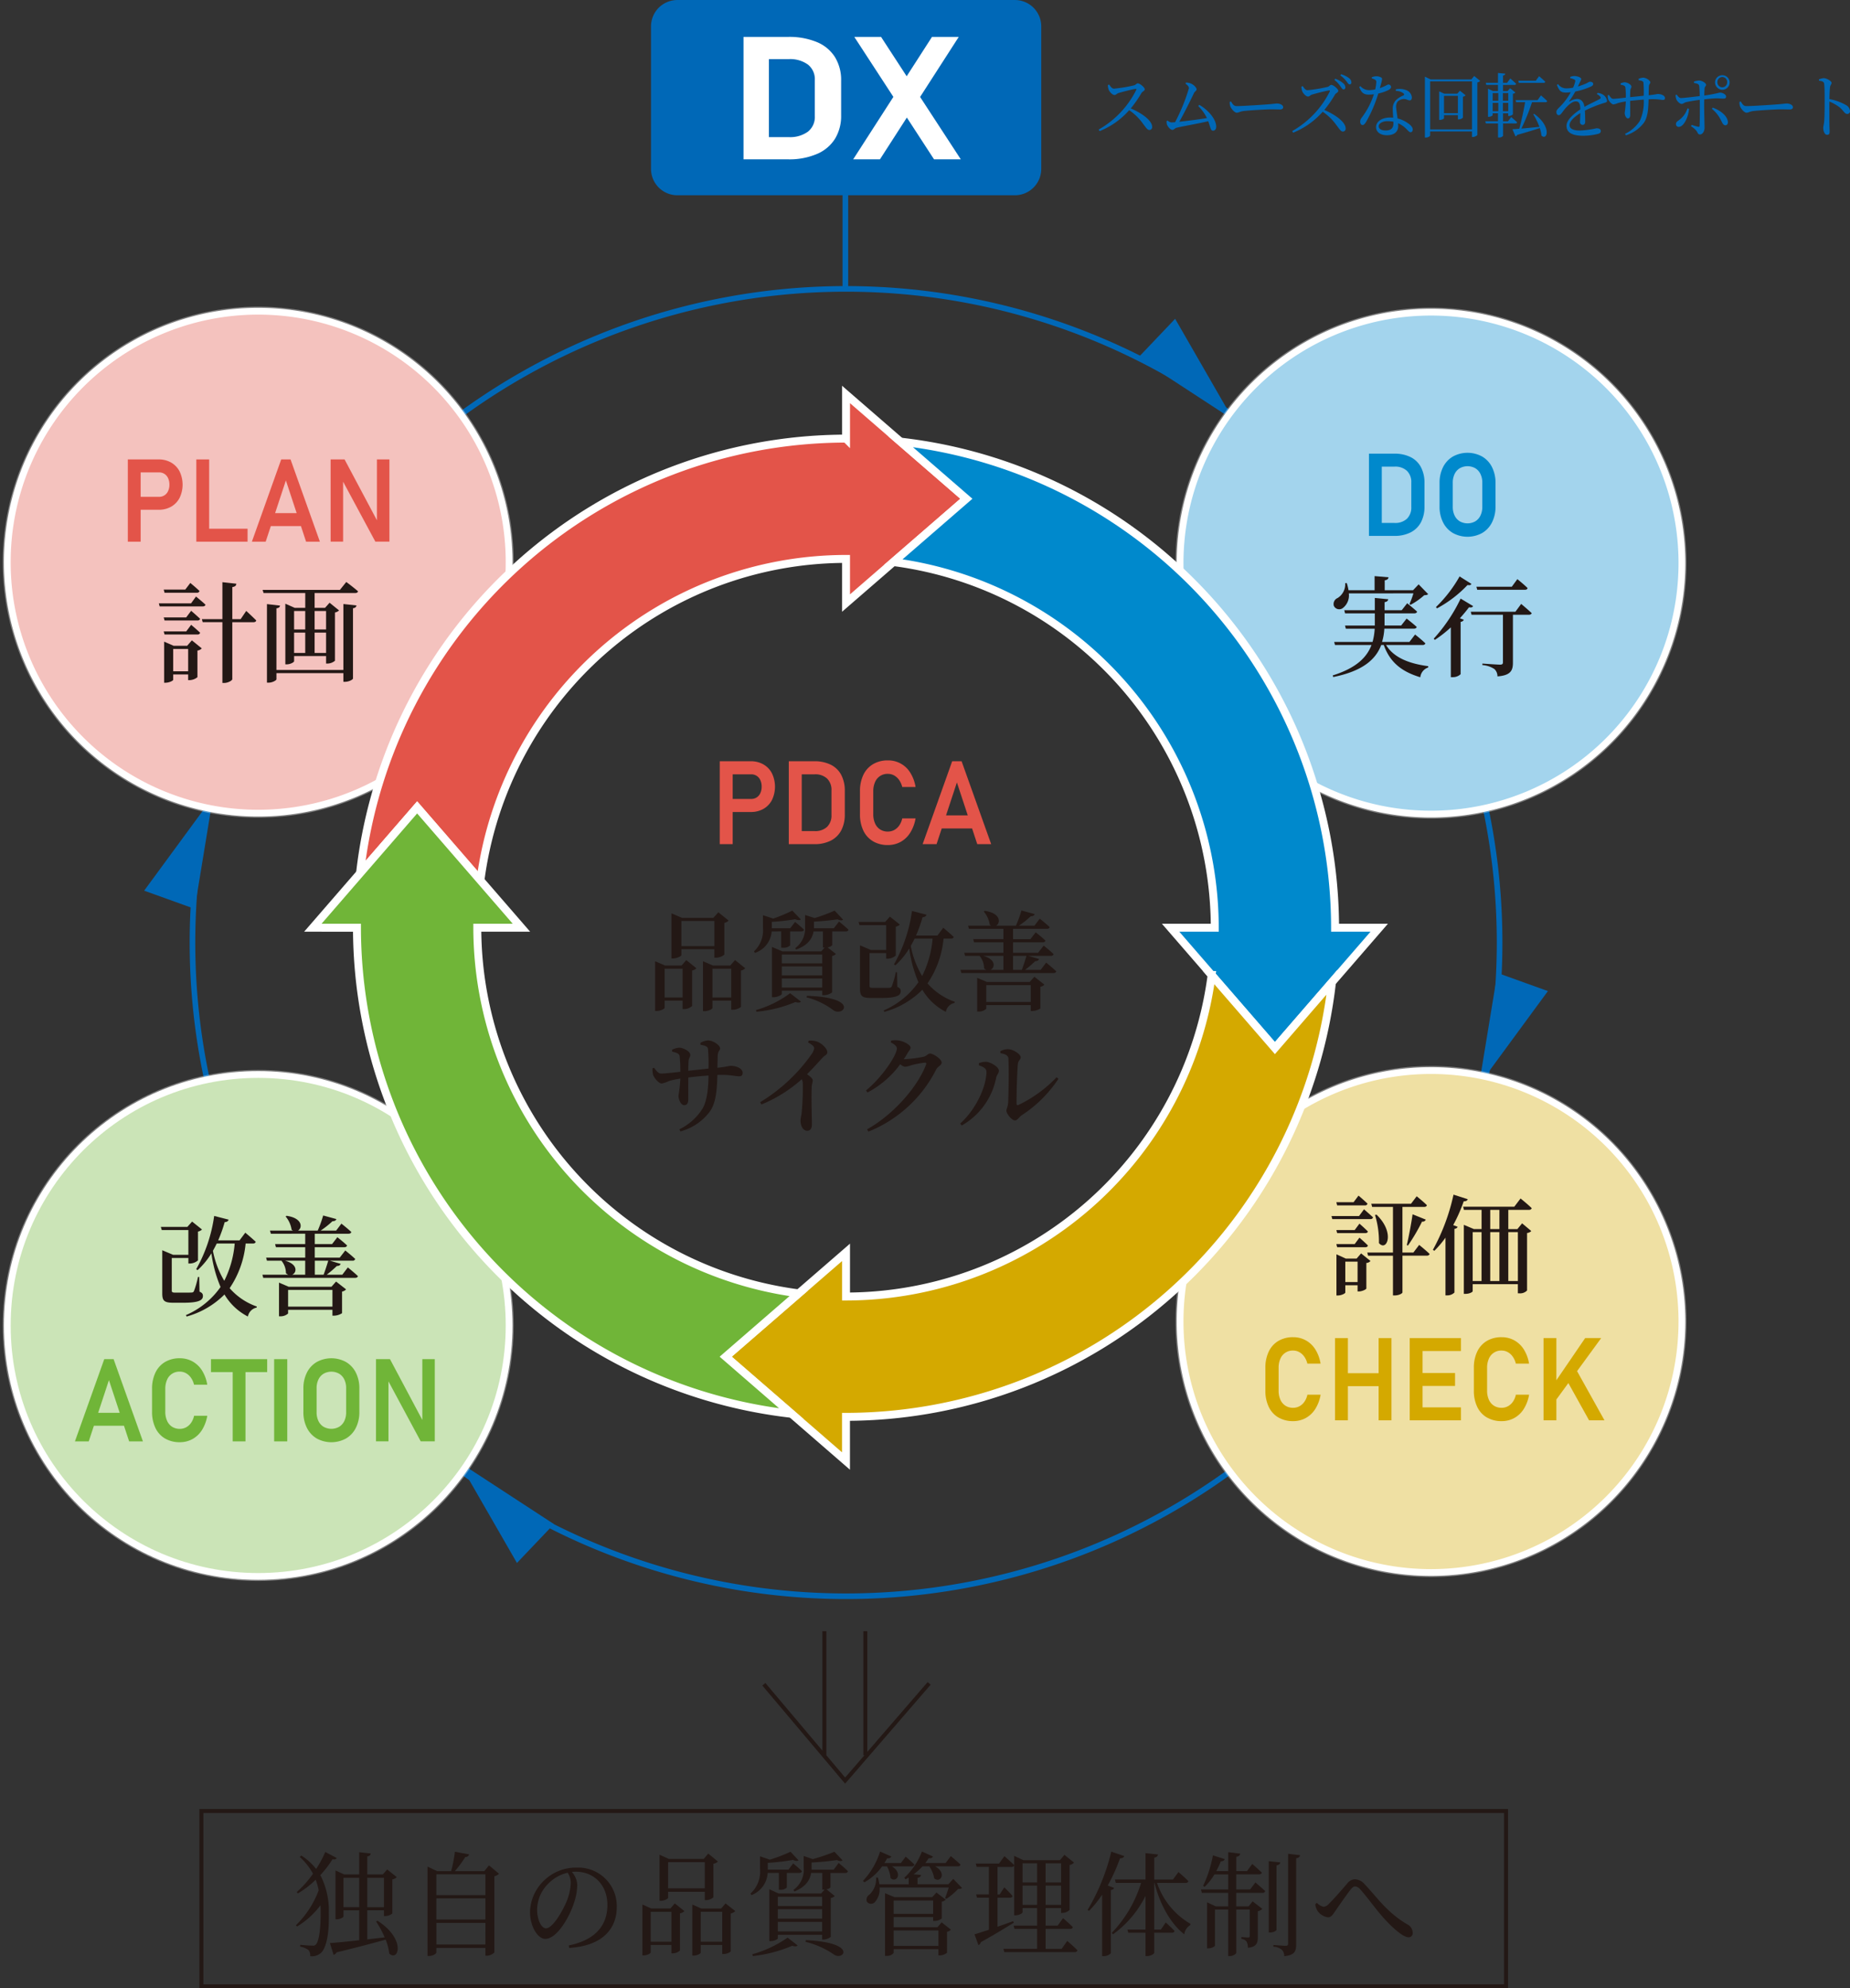 <svg xmlns="http://www.w3.org/2000/svg" xmlns:xlink="http://www.w3.org/1999/xlink" width="329.796" height="354.389" viewBox="0 0 329.796 354.389"><rect x="0" y="0" width="329.796" height="354.389" fill="#333333" stroke="none"/><defs><style>.a,.c,.e,.i,.o{fill:none;}.b{fill:#0068b7;}.c{stroke:#0068b7;}.c,.e,.i,.o{stroke-miterlimit:10;}.d{fill:#fff;}.e,.i{stroke:#fff;}.f{opacity:0.2;}.g{clip-path:url(#a);}.h{fill:#70b538;}.i{stroke-width:1.417px;}.j{fill:#d4a900;}.k{fill:#0089cc;}.l{clip-path:url(#d);}.m{fill:#e35449;}.n{fill:#231815;}.o{stroke:#231815;stroke-width:0.709px;}</style><clipPath id="a"><rect class="a" width="92.056" height="92.056"/></clipPath><clipPath id="d"><rect class="a" width="92.056" height="92.054"/></clipPath></defs><g transform="translate(-421.051 -573.818)"><path class="b" d="M412.717,608.621H352.549a4.7,4.7,0,0,1-4.7-4.7v-25.4a4.7,4.7,0,0,1,4.7-4.7h60.167a4.7,4.7,0,0,1,4.7,4.7v25.4a4.7,4.7,0,0,1-4.7,4.7" transform="translate(189.257)"/><path class="b" d="M416.388,625.562l-10.354-17.987-6.593,6.928Z" transform="translate(224.507 23.064)"/><path class="b" d="M327.5,728.631l10.355,17.987,6.592-6.927Z" transform="translate(175.351 105.774)"/><path class="b" d="M306.447,658.19l-12.279,16.731,9,3.239Z" transform="translate(152.581 57.646)"/><path class="b" d="M435.541,696.807l12.281-16.73-9-3.238Z" transform="translate(249.172 70.388)"/><path class="c" d="M415.794,837.428a116.51,116.51,0,1,1,116.512-116.51A116.509,116.509,0,0,1,415.794,837.428Z" transform="translate(156.076 20.9)"/><path class="d" d="M357.645,577.726h4.525v21.823h-4.525Zm2.279,17.859h5.763a5.4,5.4,0,0,0,3.451-.975,3.337,3.337,0,0,0,1.22-2.762v-6.423a3.333,3.333,0,0,0-1.22-2.762,5.411,5.411,0,0,0-3.451-.976h-5.763v-3.961h5.662a12.863,12.863,0,0,1,5.127.916,6.927,6.927,0,0,1,3.228,2.671,7.776,7.776,0,0,1,1.106,4.232v6.184a7.784,7.784,0,0,1-1.064,4.112,7.007,7.007,0,0,1-3.2,2.73,12.478,12.478,0,0,1-5.218.976h-5.646Z" transform="translate(195.95 2.67)"/><path class="d" d="M377.909,586.115l5.4-8.389h4.77l-7.94,12.336-6.108,9.487h-4.772Zm-.049,4.5-.461-.705-7.941-12.187h4.77l5.383,8.27.626.975,8.206,12.579h-4.77Z" transform="translate(203.886 2.67)"/><line class="c" y2="22.709" transform="translate(571.754 602.6)"/><path class="d" d="M369.279,732.369a44.835,44.835,0,1,1-44.835-44.835,44.835,44.835,0,0,1,44.835,44.835" transform="translate(142.634 77.695)"/><circle class="e" cx="44.835" cy="44.835" r="44.835" transform="translate(422.244 765.229)"/><path class="d" d="M493.489,731.954a44.835,44.835,0,1,1-44.835-44.836,44.834,44.834,0,0,1,44.835,44.836" transform="translate(227.499 77.411)"/><path class="e" d="M493.489,731.954a44.835,44.835,0,1,1-44.835-44.836A44.834,44.834,0,0,1,493.489,731.954Z" transform="translate(227.499 77.411)"/><path class="d" d="M493.489,651.646a44.835,44.835,0,1,1-44.835-44.836,44.835,44.835,0,0,1,44.835,44.836" transform="translate(227.499 22.541)"/><path class="e" d="M493.489,651.646a44.835,44.835,0,1,1-44.835-44.836A44.835,44.835,0,0,1,493.489,651.646Z" transform="translate(227.499 22.541)"/><path class="d" d="M369.279,651.546a44.835,44.835,0,1,1-44.835-44.835,44.836,44.836,0,0,1,44.835,44.835" transform="translate(142.634 22.474)"/><path class="e" d="M369.279,651.546a44.835,44.835,0,1,1-44.835-44.835A44.836,44.836,0,0,1,369.279,651.546Z" transform="translate(142.634 22.474)"/><g class="f" transform="translate(421.051 764.035)"><g class="g"><path class="h" d="M369.279,732.369a44.835,44.835,0,1,1-44.835-44.835,44.835,44.835,0,0,1,44.835,44.835" transform="translate(-278.417 -686.341)"/><circle class="i" cx="44.835" cy="44.835" r="44.835" transform="translate(1.193 1.194)"/></g></g><g class="f" transform="translate(630.125 763.337)"><g class="g"><path class="j" d="M493.489,731.954a44.835,44.835,0,1,1-44.835-44.836,44.834,44.834,0,0,1,44.835,44.836" transform="translate(-402.627 -685.926)"/><path class="i" d="M493.489,731.954a44.835,44.835,0,1,1-44.835-44.836A44.834,44.834,0,0,1,493.489,731.954Z" transform="translate(-402.627 -685.926)"/></g></g><g class="f" transform="translate(630.125 628.16)"><g class="g"><path class="k" d="M493.489,651.646a44.835,44.835,0,1,1-44.835-44.836,44.835,44.835,0,0,1,44.835,44.836" transform="translate(-402.627 -605.618)"/><path class="i" d="M493.489,651.646a44.835,44.835,0,1,1-44.835-44.836A44.835,44.835,0,0,1,493.489,651.646Z" transform="translate(-402.627 -605.618)"/></g></g><g class="f" transform="translate(421.051 627.993)"><g class="l"><path class="m" d="M369.279,651.546a44.835,44.835,0,1,1-44.835-44.835,44.836,44.836,0,0,1,44.835,44.835" transform="translate(-278.417 -605.519)"/><path class="i" d="M369.279,651.546a44.835,44.835,0,1,1-44.835-44.835A44.836,44.836,0,0,1,369.279,651.546Z" transform="translate(-278.417 -605.519)"/></g></g><g class="f" transform="translate(421.051 764.035)"><g class="g"><path class="h" d="M369.279,732.369a44.835,44.835,0,1,1-44.835-44.835,44.835,44.835,0,0,1,44.835,44.835" transform="translate(-278.417 -686.341)"/><circle class="i" cx="44.835" cy="44.835" r="44.835" transform="translate(1.193 1.194)"/></g></g><g class="f" transform="translate(630.125 763.337)"><g class="g"><path class="j" d="M493.489,731.954a44.835,44.835,0,1,1-44.835-44.836,44.834,44.834,0,0,1,44.835,44.836" transform="translate(-402.627 -685.926)"/><path class="i" d="M493.489,731.954a44.835,44.835,0,1,1-44.835-44.836A44.834,44.834,0,0,1,493.489,731.954Z" transform="translate(-402.627 -685.926)"/></g></g><g class="f" transform="translate(630.125 628.16)"><g class="g"><path class="k" d="M493.489,651.646a44.835,44.835,0,1,1-44.835-44.836,44.835,44.835,0,0,1,44.835,44.836" transform="translate(-402.627 -605.618)"/><path class="i" d="M493.489,651.646a44.835,44.835,0,1,1-44.835-44.836A44.835,44.835,0,0,1,493.489,651.646Z" transform="translate(-402.627 -605.618)"/></g></g><g class="f" transform="translate(421.051 627.993)"><g class="l"><path class="m" d="M369.279,651.546a44.835,44.835,0,1,1-44.835-44.835,44.836,44.836,0,0,1,44.835,44.835" transform="translate(-278.417 -605.519)"/><path class="i" d="M369.279,651.546a44.835,44.835,0,1,1-44.835-44.835A44.836,44.836,0,0,1,369.279,651.546Z" transform="translate(-278.417 -605.519)"/></g></g><path class="b" d="M397.133,582.856c.214.311.463.735.867.735a25.688,25.688,0,0,0,3.6-.6c.261-.074.414-.349.618-.349.391,0,1.257.737,1.257,1.061,0,.274-.414.4-.569.636a20.972,20.972,0,0,1-1.924,2.771c1.936.825,3.811,2.148,3.811,3.3a.506.506,0,0,1-.487.549c-.369,0-.582-.385-1.14-1.111a9.633,9.633,0,0,0-2.469-2.42,13.915,13.915,0,0,1-5.269,3.732l-.165-.286a16.627,16.627,0,0,0,6.691-7.054c.059-.173-.012-.212-.141-.187-.736.113-2.35.537-2.978.725-.38.111-.453.36-.759.36-.394,0-.892-.6-1.034-.948a2.617,2.617,0,0,1-.143-.811Z" transform="translate(221.65 6.03)"/><path class="b" d="M408.272,586.531c1.471.823,3.026,2.484,3.026,3.919,0,.424-.251.687-.557.687-.465,0-.439-.549-.867-1.685-1.72.411-4.629.911-5.635,1.161-.251.049-.523.385-.737.385-.38,0-.937-.66-1.02-1.084a1.433,1.433,0,0,1-.012-.5l.155-.088a1.153,1.153,0,0,0,.7.337c.106,0,.332-.012.64-.037a33.035,33.035,0,0,0,2.468-6.055c0-.288-.214-.523-.6-.81l.071-.2a2.586,2.586,0,0,1,.759.125c.545.173,1.14.761,1.14,1.086,0,.237-.321.362-.473.675-.56,1.172-1.757,3.605-2.612,5.1,1.459-.162,3.666-.436,4.925-.661a8.117,8.117,0,0,0-1.554-2.146Z" transform="translate(226.565 5.974)"/><path class="b" d="M409.374,584.564c.273.451.475.825,1.01.825,1.116,0,5.114-.276,5.706-.325.8-.062,1.187-.136,1.485-.136.532,0,1.092.261,1.092.66,0,.251-.18.4-.606.4s-.843-.025-1.6-.025c-.783,0-3.927.187-4.817.3-.736.088-.879.3-1.257.3s-.975-.675-1.151-1.148a2.121,2.121,0,0,1-.1-.774Z" transform="translate(231.132 7.342)"/><path class="b" d="M417.632,583.79c.214.311.461.736.865.736a25.669,25.669,0,0,0,3.6-.6c.261-.074.416-.348.616-.348.394,0,1.259.736,1.259,1.061,0,.274-.416.4-.571.636a21.017,21.017,0,0,1-1.921,2.771c1.932.823,3.807,2.148,3.807,3.3a.5.5,0,0,1-.486.549c-.367,0-.581-.385-1.138-1.111a9.662,9.662,0,0,0-2.469-2.421,13.95,13.95,0,0,1-5.269,3.733l-.167-.288a16.635,16.635,0,0,0,6.694-7.054c.059-.173-.013-.212-.143-.187-.737.113-2.35.537-2.979.725-.379.111-.449.36-.759.36-.391,0-.889-.6-1.032-.948a2.723,2.723,0,0,1-.143-.813Zm5.789-1.311a4.222,4.222,0,0,1,1.426.811.994.994,0,0,1,.391.737.332.332,0,0,1-.343.36c-.19,0-.32-.249-.547-.562a4.915,4.915,0,0,0-1.067-1.134Zm1.057-.8a4.377,4.377,0,0,1,1.4.687.985.985,0,0,1,.428.774c0,.226-.12.349-.31.349-.214,0-.343-.248-.581-.574a5.885,5.885,0,0,0-1.081-1.035Z" transform="translate(235.653 5.371)"/><path class="b" d="M425.089,582.068a2.207,2.207,0,0,1,.784-.173,1.743,1.743,0,0,1,.926.236c.214.15.143.424-.273,1.872,1.067-.36,1.316-.636,1.518-.636a.455.455,0,0,1,.486.436c0,.239-.237.4-.391.5a7.343,7.343,0,0,1-1.889.663,24.271,24.271,0,0,1-2.171,5.055c-.214.325-.379.562-.63.562-.284,0-.428-.3-.428-.588a1.052,1.052,0,0,1,.227-.663,14.128,14.128,0,0,0,2.218-4.23,7.731,7.731,0,0,1-.9.062c-.924,0-1.34-.337-1.708-1.362l.2-.15a2.081,2.081,0,0,0,1.6.712,5.71,5.71,0,0,0,1.044-.125,7.7,7.7,0,0,0,.19-1.273.445.445,0,0,0-.261-.488,2.471,2.471,0,0,0-.547-.212Zm4.284,2.16a3.084,3.084,0,0,1,1.71.088,1.531,1.531,0,0,1,1.15,1.348c0,.311-.118.524-.391.524-.333,0-.571-.263-1.116-.236a1.674,1.674,0,0,0-1.044.473,1.585,1.585,0,0,0-.237,1.15c.024.36.155,1.1.237,1.833a5.258,5.258,0,0,1,1.756.786c.618.4.949.8.949,1.187,0,.313-.167.486-.38.486-.249,0-.416-.263-.722-.549a4.752,4.752,0,0,0-1.508-1.049c.012.175.024.337.024.486,0,1.049-.747,1.648-2.006,1.648s-1.946-.648-1.946-1.436c0-.961.951-1.722,2.565-1.722.165,0,.332.013.487.024-.025-.51-.072-1.022-.072-1.473a2.2,2.2,0,0,1,.545-1.623,4.009,4.009,0,0,1,1.353-.86c.19-.125.143-.274-.035-.411a2.193,2.193,0,0,0-1.318-.4Zm-.426,5.767a5.406,5.406,0,0,0-1.032-.1c-1.057,0-1.581.476-1.581.9s.369.761,1.224.761c1.069,0,1.389-.537,1.389-1.273Z" transform="translate(240.507 5.519)"/><path class="b" d="M439.669,582.751a1.057,1.057,0,0,1-.512.263V592.4a1.247,1.247,0,0,1-.806.337h-.141v-.986h-7.465v.7c0,.138-.343.387-.771.387h-.165V581.99l1.02.486h7.261l.51-.613Zm-1.459.076h-7.465v8.563h7.465Zm-1.14,2.483a.913.913,0,0,1-.486.251V589.3a1.144,1.144,0,0,1-.747.3h-.143v-.761h-2.479v.562c0,.088-.379.3-.736.3h-.13v-5.094l.912.411h2.314l.475-.523Zm-1.377.088h-2.479v3.1h2.479Z" transform="translate(245.255 5.497)"/><path class="b" d="M439.375,590.533v2.222a.888.888,0,0,1-.746.288h-.155v-2.51H436.3l-.1-.375h2.267v-1.434h-.951v.337c0,.088-.343.3-.687.3h-.143v-5.006l.89.412h.89v-1.1h-2.089l-.094-.375h2.183v-1.747l1.3.125c-.022.175-.13.286-.4.325v1.3h.725l.569-.774s.641.549,1.045.949a.291.291,0,0,1-.321.2h-2.018v1.1h.808l.451-.512.949.773a.856.856,0,0,1-.451.225v3.658a1.022,1.022,0,0,1-.7.3h-.13v-.486h-.927v1.434h.88l.579-.761s.653.549,1.057.938c-.035.136-.143.2-.308.2Zm-1.852-4.033h1v-1.372h-1Zm0,1.862h1v-1.486h-1Zm1.818-1.862h.961v-1.372h-.961Zm.961.375h-.961v1.486h.961Zm4.235-.125a38.816,38.816,0,0,1-1.9,4.706c.914-.074,2.05-.188,3.215-.313a13.272,13.272,0,0,0-1.092-2.234l.155-.076c3.18,2.272,2.338,4.856,1.3,3.87a5.749,5.749,0,0,0-.3-1.335c-.937.3-2.23.712-4.023,1.212a.428.428,0,0,1-.31.261l-.545-1.274c.3-.012.726-.035,1.235-.088.343-1.284.794-3.294,1.032-4.73H441.7l-.094-.362h3.915l.606-.848s.7.588,1.116,1.012a.286.286,0,0,1-.31.2Zm-2.35-3.446-.094-.374H445.2l.6-.811s.678.588,1.1.986c-.035.136-.153.2-.32.2Z" transform="translate(249.627 5.28)"/><path class="b" d="M451.081,584.88a2.054,2.054,0,0,1,.973.313,1.6,1.6,0,0,1,.712,1.072c0,.274-.177.3-.677.449a22.519,22.519,0,0,0-3.276,1.323c.049.712.059,1.549.059,1.973,0,.337-.153.562-.438.562a.472.472,0,0,1-.486-.537c0-.313.047-.924.059-1.56-1.092.673-1.922,1.434-1.922,2.146,0,.636.677.961,1.815.961a16.885,16.885,0,0,0,2.979-.4c.475,0,.771.15.771.473,0,.239-.082.4-.486.525a11.165,11.165,0,0,1-2.658.337c-2.23,0-2.966-.761-2.966-1.773s1.14-2.045,2.468-2.934c-.035-1.035-.226-1.422-.83-1.422-.641,0-1.424.749-1.9,1.311-.416.486-.759,1.136-1.092,1.148-.286.012-.451-.237-.451-.6s.416-.661.938-1.224a11.222,11.222,0,0,0,1.626-2.271,7.177,7.177,0,0,1-.879.062c-.961,0-1.175-.375-1.6-1.362l.224-.136a1.774,1.774,0,0,0,1.579.749,5.76,5.76,0,0,0,1.091-.126,5.351,5.351,0,0,0,.357-1.035.308.308,0,0,0-.19-.438,2.739,2.739,0,0,0-.687-.222l.012-.214a2.019,2.019,0,0,1,.722-.162c.4,0,1.235.2,1.235.535,0,.177-.1.274-.214.539-.1.2-.237.5-.38.784a11.031,11.031,0,0,0,1.4-.5c.475-.212.557-.338.736-.338.308,0,.592.1.592.4,0,.175-.106.3-.355.436a12.4,12.4,0,0,1-2.835.9,13.885,13.885,0,0,1-1.069,1.685c-.047.074-.012.138.071.086a2.7,2.7,0,0,1,1.3-.448c.737,0,1.2.523,1.33,1.411.926-.525,2.065-1.025,2.729-1.4.2-.126.226-.251.061-.438a1.679,1.679,0,0,0-.582-.438Z" transform="translate(254.77 5.502)"/><path class="b" d="M454.671,582.256a2.272,2.272,0,0,1,.8-.214c.579,0,1.291.525,1.291.837,0,.274-.226.226-.259.788-.013.448-.025,1.022-.037,1.508,1.294-.123,1.412-.222,1.663-.222.545,0,1.246.274,1.246.71,0,.276-.12.349-.369.349-.32,0-.818-.136-1.8-.136-.227,0-.475.012-.747.025-.049,1.6-.108,3.121-.843,4.181a6.368,6.368,0,0,1-3.217,2.235l-.141-.263a6.432,6.432,0,0,0,2.622-2.284,8.032,8.032,0,0,0,.712-3.821c-.831.062-1.71.15-2.422.226,0,1.012.012,2,.012,2.422,0,.5-.13.7-.414.7-.345,0-.571-.586-.571-.986a19.458,19.458,0,0,0,.2-2.033,13.1,13.1,0,0,0-1.363.274,3.866,3.866,0,0,1-.831.261c-.343,0-.82-.623-.938-.885a2.114,2.114,0,0,1-.083-.751l.2-.062c.239.363.453.7.761.7.438,0,1.554-.138,2.254-.212a12.521,12.521,0,0,0-.082-1.846c-.059-.274-.333-.362-.842-.463v-.226a1.808,1.808,0,0,1,.734-.2c.4,0,1.187.387,1.187.773,0,.264-.165.276-.189.687-.025.226-.037.7-.037,1.188l2.422-.251a21.218,21.218,0,0,0-.047-2.323c-.037-.286-.333-.362-.855-.438Z" transform="translate(258.486 5.619)"/><path class="b" d="M459.639,582.97a3.2,3.2,0,0,1,.959-.187c.522.025,1.2.449,1.2.761,0,.251-.237.288-.261.65-.035.288-.047.749-.059,1.261a23.956,23.956,0,0,0,2.766-.525c.461,0,1.126.313,1.126.688,0,.274-.13.385-.439.385-.379,0-.747-.049-1.3-.049-.476,0-1.377.088-2.16.185-.012.4-.012.788-.012,1.1,0,1.035.071,3.58.071,3.969,0,.56-.333,1.185-.806,1.185-.379,0-.369-.249-.63-.636a3.847,3.847,0,0,0-.973-.825l.106-.249a11,11,0,0,0,1.177.338c.141.024.226.01.236-.163.049-.6.049-2.57.049-3.632l-.012-1c-.759.088-1.732.249-2.338.385-.463.1-.606.338-.9.338s-.747-.4-.949-.825a2.781,2.781,0,0,1-.131-.749l.2-.088c.247.338.475.625.759.613.545,0,2.432-.237,3.345-.348a16.556,16.556,0,0,0-.083-1.786c-.059-.364-.332-.451-.926-.549Zm-.88,4.843c-.083,1.4-.912,3.233-1.838,3.233a.48.48,0,0,1-.486-.51c0-.389.261-.463.7-.827a3.974,3.974,0,0,0,1.342-1.959Zm4.225-.2c1.283.449,2.54,1.374,2.7,2.459.049.4-.118.685-.449.685-.38,0-.535-.424-.749-.837a6.127,6.127,0,0,0-1.648-2.1Zm.416-4.545a1.3,1.3,0,1,1,1.293,1.362,1.332,1.332,0,0,1-1.293-1.362m.416,0a.9.9,0,0,0,.877.924.889.889,0,0,0,.867-.924.878.878,0,0,0-.867-.911.887.887,0,0,0-.877.911" transform="translate(263.389 5.391)"/><path class="b" d="M463.36,584.564c.273.451.475.825,1.01.825,1.116,0,5.114-.276,5.706-.325.8-.062,1.187-.136,1.485-.136.532,0,1.092.261,1.092.66,0,.251-.18.4-.606.4s-.843-.025-1.6-.025c-.783,0-3.927.187-4.817.3-.736.088-.879.3-1.257.3s-.975-.675-1.151-1.148a2.121,2.121,0,0,1-.1-.774Z" transform="translate(268.017 7.342)"/><path class="b" d="M471.539,582.307a3.125,3.125,0,0,1,.842-.212c.534,0,1.412.512,1.412.835,0,.288-.226.364-.273.774-.071.562-.094,1.411-.108,2.123a9.083,9.083,0,0,1,2.944,1.062,1.309,1.309,0,0,1,.724,1.047.485.485,0,0,1-.475.537c-.486,0-.606-.512-1.365-1.173a8.167,8.167,0,0,0-1.828-1.035c-.012.973-.012,2.907,0,4.168.013.576.037.961.037,1.161,0,.426-.12.6-.439.6-.463,0-.7-.673-.7-1.247,0-.288.106-.539.155-1.037.094-.924.094-2.86.094-3.757,0-1.012,0-2.422-.082-3.035-.049-.4-.343-.5-.926-.572Z" transform="translate(273.767 5.655)"/><path class="m" d="M355.128,654.427h2.308V669.2h-2.308Zm1.111,6.716h4.489a1.78,1.78,0,0,0,.98-.268,1.828,1.828,0,0,0,.656-.767,2.667,2.667,0,0,0,.236-1.15,2.734,2.734,0,0,0-.231-1.158,1.792,1.792,0,0,0-.656-.771,1.753,1.753,0,0,0-.985-.274h-4.489v-2.328h4.422a4.42,4.42,0,0,1,2.259.564,3.879,3.879,0,0,1,1.515,1.591,5.49,5.49,0,0,1,0,4.75,3.853,3.853,0,0,1-1.515,1.581,4.469,4.469,0,0,1-2.259.559h-4.422Z" transform="translate(194.231 55.075)"/><path class="m" d="M362.441,654.426h2.308V669.2h-2.308Zm1.333,12.449h3.272a3.08,3.08,0,0,0,2.217-.751,2.82,2.82,0,0,0,.788-2.136v-4.349a2.813,2.813,0,0,0-.788-2.133,3.082,3.082,0,0,0-2.217-.752h-3.272v-2.328h3.215a6.432,6.432,0,0,1,2.939.621,4.229,4.229,0,0,1,1.86,1.809,6,6,0,0,1,.636,2.865v4.186a5.99,5.99,0,0,1-.626,2.826,4.305,4.305,0,0,1-1.85,1.83,6.333,6.333,0,0,1-2.969.64h-3.2Z" transform="translate(199.227 55.074)"/><path class="m" d="M372.31,668.752a4.382,4.382,0,0,1-1.729-1.905,6.647,6.647,0,0,1-.6-2.937v-4.055a6.635,6.635,0,0,1,.6-2.936,4.418,4.418,0,0,1,1.729-1.912,5.069,5.069,0,0,1,2.649-.67,4.569,4.569,0,0,1,4,2.21,6.848,6.848,0,0,1,.933,2.535h-2.375a3.64,3.64,0,0,0-.55-1.244,2.7,2.7,0,0,0-.894-.82,2.277,2.277,0,0,0-1.114-.284,2.382,2.382,0,0,0-2.288,1.464,3.983,3.983,0,0,0-.32,1.656v4.055a3.982,3.982,0,0,0,.32,1.656,2.433,2.433,0,0,0,.9,1.077,2.5,2.5,0,0,0,1.385.377,2.368,2.368,0,0,0,1.124-.274,2.575,2.575,0,0,0,.892-.8,3.413,3.413,0,0,0,.542-1.269h2.375a6.976,6.976,0,0,1-.943,2.535,4.723,4.723,0,0,1-1.707,1.643,4.669,4.669,0,0,1-2.284.569,5.1,5.1,0,0,1-2.649-.667" transform="translate(204.376 55.013)"/><path class="m" d="M381.885,654.427h1.68l5.272,14.775h-2.481L382.725,658.2,379.1,669.2h-2.483ZM379.1,664.07h7.386V666.4H379.1Z" transform="translate(208.91 55.075)"/><path class="m" d="M292.439,622.467h2.289v14.658h-2.289Zm1.1,6.664h4.454a1.712,1.712,0,0,0,1.623-1.028,2.626,2.626,0,0,0,.236-1.14,2.711,2.711,0,0,0-.231-1.15,1.794,1.794,0,0,0-.65-.766,1.774,1.774,0,0,0-.978-.271H293.54v-2.309h4.387a4.395,4.395,0,0,1,2.242.561,3.88,3.88,0,0,1,1.5,1.577,5.452,5.452,0,0,1,0,4.711,3.849,3.849,0,0,1-1.5,1.569,4.425,4.425,0,0,1-2.242.554H293.54Z" transform="translate(151.399 33.239)"/><path class="m" d="M299.693,622.467h2.289v14.658h-2.289Zm1.072,12.35h8.063v2.308h-8.063Z" transform="translate(156.356 33.239)"/><path class="m" d="M310.806,622.467h1.665l5.23,14.658h-2.461l-3.6-10.916-3.6,10.916h-2.461Zm-2.769,9.568h7.327v2.308h-7.327Z" transform="translate(160.375 33.239)"/><path class="m" d="M313.916,622.467h2.489l6,11.281-.231.261V622.467h2.224v14.647h-2.51l-5.975-11.108.229-.264v11.372h-2.222Z" transform="translate(166.073 33.239)"/><path class="k" d="M423.884,621.856h2.289v14.658h-2.289Zm1.321,12.35h3.247a3.052,3.052,0,0,0,2.2-.746,2.788,2.788,0,0,0,.781-2.118v-4.316a2.775,2.775,0,0,0-.781-2.114,3.045,3.045,0,0,0-2.2-.747h-3.247v-2.309h3.19a6.391,6.391,0,0,1,2.915.614,4.2,4.2,0,0,1,1.845,1.8,5.949,5.949,0,0,1,.631,2.841v4.154a5.941,5.941,0,0,1-.621,2.8,4.283,4.283,0,0,1-1.835,1.815,6.288,6.288,0,0,1-2.944.635h-3.181Z" transform="translate(241.207 32.821)"/><path class="k" d="M433.734,636.055a4.537,4.537,0,0,1-1.752-1.9,6.185,6.185,0,0,1-.621-2.836v-4.154a6.2,6.2,0,0,1,.621-2.838,4.543,4.543,0,0,1,1.752-1.894,5.423,5.423,0,0,1,5.228,0,4.526,4.526,0,0,1,1.754,1.894,6.177,6.177,0,0,1,.623,2.838v4.154a6.165,6.165,0,0,1-.623,2.836,4.52,4.52,0,0,1-1.754,1.9,5.423,5.423,0,0,1-5.228,0m4-2.08a2.424,2.424,0,0,0,.924-1.033,3.5,3.5,0,0,0,.325-1.547v-4.3a3.5,3.5,0,0,0-.325-1.547,2.4,2.4,0,0,0-.924-1.032,2.817,2.817,0,0,0-2.769,0,2.385,2.385,0,0,0-.922,1.032,3.5,3.5,0,0,0-.327,1.547v4.3a3.5,3.5,0,0,0,.327,1.547,2.41,2.41,0,0,0,.922,1.033,2.818,2.818,0,0,0,2.769,0" transform="translate(246.316 32.76)"/><path class="h" d="M292.066,717.736h1.665l5.228,14.658H296.5l-3.6-10.917-3.6,10.917h-2.461ZM289.3,727.3h7.327v2.308H289.3Z" transform="translate(147.571 98.33)"/><path class="h" d="M297.319,731.945a4.344,4.344,0,0,1-1.715-1.89,6.59,6.59,0,0,1-.6-2.914V723.12a6.605,6.605,0,0,1,.6-2.914,4.384,4.384,0,0,1,1.715-1.9,5.04,5.04,0,0,1,2.629-.665,4.6,4.6,0,0,1,2.272.566,4.691,4.691,0,0,1,1.7,1.628,6.81,6.81,0,0,1,.924,2.515h-2.357a3.589,3.589,0,0,0-.545-1.235,2.66,2.66,0,0,0-.885-.811,2.269,2.269,0,0,0-1.106-.281,2.364,2.364,0,0,0-2.271,1.451,3.951,3.951,0,0,0-.316,1.643v4.021a3.948,3.948,0,0,0,.316,1.645,2.437,2.437,0,0,0,.9,1.069,2.494,2.494,0,0,0,1.375.372,2.329,2.329,0,0,0,1.116-.273,2.549,2.549,0,0,0,.884-.794,3.4,3.4,0,0,0,.537-1.261h2.357a6.9,6.9,0,0,1-.934,2.515,4.692,4.692,0,0,1-1.7,1.629,4.6,4.6,0,0,1-2.264.564,5.054,5.054,0,0,1-2.629-.661" transform="translate(153.153 98.268)"/><path class="h" d="M301.246,717.736h10.017v2.309H301.246Zm3.87,1.2h2.279v13.457h-2.279Z" transform="translate(157.417 98.33)"/><rect class="h" width="2.338" height="14.658" transform="translate(469.923 816.066)"/><path class="h" d="M313.406,731.935a4.538,4.538,0,0,1-1.752-1.9,6.185,6.185,0,0,1-.621-2.836v-4.154a6.2,6.2,0,0,1,.621-2.838,4.543,4.543,0,0,1,1.752-1.894,5.423,5.423,0,0,1,5.228,0,4.526,4.526,0,0,1,1.754,1.894,6.176,6.176,0,0,1,.623,2.838V727.2a6.164,6.164,0,0,1-.623,2.836,4.521,4.521,0,0,1-1.754,1.9,5.424,5.424,0,0,1-5.228,0m4-2.081a2.422,2.422,0,0,0,.924-1.034,3.5,3.5,0,0,0,.325-1.547v-4.3a3.5,3.5,0,0,0-.325-1.547,2.4,2.4,0,0,0-.924-1.032,2.817,2.817,0,0,0-2.769,0,2.385,2.385,0,0,0-.922,1.032,3.5,3.5,0,0,0-.327,1.547v4.3a3.5,3.5,0,0,0,.327,1.547,2.407,2.407,0,0,0,.922,1.034,2.817,2.817,0,0,0,2.769,0" transform="translate(164.103 98.268)"/><path class="h" d="M318.724,717.736h2.489l6,11.281-.231.261V717.736H329.2v14.647h-2.51l-5.975-11.108.229-.264v11.372h-2.222Z" transform="translate(169.358 98.329)"/><path class="j" d="M415.229,729.715a4.343,4.343,0,0,1-1.715-1.89,6.59,6.59,0,0,1-.6-2.914V720.89a6.6,6.6,0,0,1,.6-2.914,4.385,4.385,0,0,1,1.715-1.9,5.039,5.039,0,0,1,2.629-.665,4.6,4.6,0,0,1,2.272.566,4.69,4.69,0,0,1,1.7,1.628,6.809,6.809,0,0,1,.924,2.515h-2.357a3.589,3.589,0,0,0-.545-1.236,2.66,2.66,0,0,0-.885-.811,2.269,2.269,0,0,0-1.106-.281,2.364,2.364,0,0,0-2.271,1.451,3.95,3.95,0,0,0-.316,1.643v4.021a3.947,3.947,0,0,0,.316,1.644,2.436,2.436,0,0,0,.9,1.069,2.494,2.494,0,0,0,1.375.372,2.331,2.331,0,0,0,1.116-.273,2.552,2.552,0,0,0,.884-.795,3.4,3.4,0,0,0,.537-1.261h2.357a6.9,6.9,0,0,1-.934,2.515,4.691,4.691,0,0,1-1.7,1.629,4.6,4.6,0,0,1-2.264.564,5.055,5.055,0,0,1-2.629-.661" transform="translate(233.713 96.745)"/><path class="j" d="M420.294,715.506h2.289v14.658h-2.289Zm1.217,6.262h7.92v2.308h-7.92Zm6.549-6.262h2.289v14.658H428.06Z" transform="translate(238.754 96.806)"/><path class="j" d="M428.2,715.506h2.289v14.658H428.2Zm.949,0h8.187v2.309h-8.187Zm0,6.23h7.134v2.3h-7.134Zm0,6.12h8.187v2.308h-8.187Z" transform="translate(244.157 96.806)"/><path class="j" d="M437.309,729.715a4.343,4.343,0,0,1-1.715-1.89,6.59,6.59,0,0,1-.6-2.914V720.89a6.6,6.6,0,0,1,.6-2.914,4.385,4.385,0,0,1,1.715-1.9,5.039,5.039,0,0,1,2.629-.665,4.6,4.6,0,0,1,2.272.566,4.69,4.69,0,0,1,1.7,1.628,6.809,6.809,0,0,1,.924,2.515h-2.357a3.588,3.588,0,0,0-.545-1.236,2.659,2.659,0,0,0-.885-.811,2.269,2.269,0,0,0-1.106-.281,2.364,2.364,0,0,0-2.271,1.451,3.951,3.951,0,0,0-.316,1.643v4.021a3.948,3.948,0,0,0,.316,1.644,2.436,2.436,0,0,0,.9,1.069,2.5,2.5,0,0,0,1.375.372,2.331,2.331,0,0,0,1.116-.273,2.551,2.551,0,0,0,.884-.795,3.4,3.4,0,0,0,.537-1.261h2.357a6.9,6.9,0,0,1-.934,2.515,4.691,4.691,0,0,1-1.695,1.629,4.6,4.6,0,0,1-2.264.564,5.055,5.055,0,0,1-2.629-.661" transform="translate(248.799 96.745)"/><path class="j" d="M442.374,715.506h2.289v14.658h-2.289Zm1.562,8.58,5.859-8.58h2.857l-8.7,11.916Zm2.318-1.542,1.9-1.5,5.085,9.123h-2.747Z" transform="translate(253.84 96.806)"/><path class="n" d="M302.348,638.021s1.047.852,1.692,1.454c-.057.212-.239.308-.5.308h-7.669l-.148-.542h5.738Zm-5.609-.677-.148-.562h3.843l.9-1.182s1.013.833,1.638,1.434a.428.428,0,0,1-.478.31Zm3.861,4.4.882-1.182s.975.833,1.6,1.434a.445.445,0,0,1-.478.291h-5.864l-.148-.544Zm-3.861,3.042-.148-.542H300.6l.882-1.182s.975.813,1.6,1.414a.438.438,0,0,1-.478.31Zm4.871,1.045,1.766,1.434a1.285,1.285,0,0,1-.773.385v4.747a2.3,2.3,0,0,1-1.379.522h-.276v-1.008h-2.666v.951c0,.155-.7.522-1.38.522h-.237v-7.32l1.692.736h2.409Zm-.661,1.53h-2.666v3.989h2.666Zm10.354-6.778s1.121,1.027,1.784,1.705c-.056.214-.239.308-.5.308h-3.77v10.15c0,.231-.754.677-1.434.677h-.33V642.591h-3.513l-.148-.54h3.661v-6.585l2.481.271c-.018.31-.183.523-.717.6v5.715h1.49Z" transform="translate(153.645 42.12)"/><path class="n" d="M321.628,635.443s1.308.968,2.1,1.666c-.057.212-.259.308-.517.308h-7.226v2.634h1.857l.81-.909,1.692,1.374a1.483,1.483,0,0,1-.736.369v8.6a2.127,2.127,0,0,1-1.343.5h-.237V648.65h-5.7v.911c0,.175-.645.562-1.306.562h-.258V639.316l1.673.736h1.877v-2.634h-7.43l-.167-.562h13.776Zm-.513,3.93,2.335.252c-.056.251-.183.446-.624.5v12.51c0,.214-.754.6-1.4.6h-.311v-1.549H309.179v1.1c0,.194-.736.6-1.36.6h-.332v-14l2.336.271c-.037.232-.185.426-.645.483v10.982h11.936Zm-8.79,4.533h1.986v-3.292h-1.986Zm0,4.183h1.986v-3.622h-1.986Zm3.659-4.183h2.042v-3.292h-2.042Zm2.042.56h-2.042v3.622h2.042Z" transform="translate(161.153 42.104)"/><path class="n" d="M302.831,716.068c.5.214.606.427.606.776,0,.754-.734,1.2-3.493,1.2h-1.786c-1.653,0-1.968-.369-1.968-1.685V708.69l1.932.813h2.722v-4.415H296.1l-.165-.562h4.727l.847-.948,1.764,1.414a1.343,1.343,0,0,1-.717.365v5.134a2.239,2.239,0,0,1-1.416.56h-.295v-.988h-2.961v5.792c0,.308.093.387.661.387h1.527c.643,0,1.16,0,1.379-.02a.406.406,0,0,0,.387-.251,15.585,15.585,0,0,0,.717-2.518h.222Zm8.221-8.579a17,17,0,0,1-2.851,7.96,11.385,11.385,0,0,0,4.854,3.274l-.054.192a1.972,1.972,0,0,0-1.545,1.587,10.284,10.284,0,0,1-4.176-3.93,15.235,15.235,0,0,1-6.746,3.93l-.131-.251a14.582,14.582,0,0,0,6.179-5.014,23.218,23.218,0,0,1-1.634-6,13.476,13.476,0,0,1-2.466,3l-.239-.173a26.827,26.827,0,0,0,3.2-9.49l2.574.66c-.074.251-.276.426-.7.443a25.694,25.694,0,0,1-1.16,3.255h3.807l1.028-1.375s1.141.949,1.858,1.626c-.054.212-.239.31-.515.31Zm-5.151,0c-.22.446-.441.874-.68,1.3a16.163,16.163,0,0,0,2.023,5.344,18.06,18.06,0,0,0,1.857-6.642Z" transform="translate(153.788 87.968)"/><path class="n" d="M321.921,711.781s1.1.89,1.8,1.55c-.056.212-.239.308-.5.308H306.84l-.146-.561h4.615a1.305,1.305,0,0,1-.423-.271,3.525,3.525,0,0,0-.789-2.207l.035-.02H307.5l-.146-.542h6.969v-1.86H309.1l-.148-.562h5.37v-1.84H308.2l-.165-.562h4.1a1.517,1.517,0,0,1-.239-.153,4.76,4.76,0,0,0-1.067-2.363l.167-.116c2.887.407,2.85,2.17,2.042,2.632h3.511a20.363,20.363,0,0,0,.975-2.69l2.353.64c-.072.231-.295.385-.7.385a15.753,15.753,0,0,1-2.1,1.665h2.759l.938-1.239s1.086.853,1.766,1.493c-.056.212-.239.308-.5.308h-6.014v1.84h3.09l.938-1.219s1.065.833,1.729,1.471c-.056.214-.241.31-.5.31h-5.26v1.86h4.452l.991-1.279s1.1.874,1.766,1.51a.429.429,0,0,1-.478.311h-4.045l1.929.561c-.074.234-.276.387-.68.387a21.084,21.084,0,0,1-1.8,1.55h2.776Zm-2.1,2.518,1.784,1.394a1.229,1.229,0,0,1-.717.389v3.853a2.683,2.683,0,0,1-1.417.444h-.295v-1.045h-7.906v.66a1.982,1.982,0,0,1-1.379.5h-.241v-6l1.729.736H319Zm-9.121-3.718c2.372.62,2.134,2.15,1.3,2.5h2.318v-2.5Zm8.477,5.21h-7.906v2.981h7.906Zm-3.144-5.21v2.5H317.6c.276-.736.606-1.744.828-2.5Z" transform="translate(161.139 87.937)"/><path class="n" d="M353.834,678.942l1.808,1.456a1.278,1.278,0,0,1-.757.387v6.331a2.195,2.195,0,0,1-1.437.564h-.259v-1.515H349.98v1.281c0,.175-.719.564-1.437.564h-.259v-8.854l1.789.757H353Zm-.646,1.533H349.98V685.6h3.208Zm-.219-2.407c0,.155-.776.582-1.513.582H351.2v-8.039l1.862.8h5.605l.887-.991,1.825,1.476a1.225,1.225,0,0,1-.756.407v5.669a2.4,2.4,0,0,1-1.475.545h-.3V677h-5.881Zm0-1.613h5.881V671.97h-5.881Zm11.377,3.942a1.4,1.4,0,0,1-.756.407v6.485a2.49,2.49,0,0,1-1.458.505h-.276v-1.631H358.5v1.321c0,.173-.7.562-1.421.562h-.258v-8.893l1.769.757h3.082l.865-.971Zm-2.49.078H358.5V685.6h3.356Z" transform="translate(189.554 65.999)"/><path class="n" d="M361.907,673.952a4.374,4.374,0,0,1-2.989,3.826l-.165-.273a5.1,5.1,0,0,0,1.6-4.193v-2.254l1.843.6a28.6,28.6,0,0,0,3.393-1.417l1.513,1.572c-.2.175-.554.156-1-.039a35.985,35.985,0,0,1-4.168.466v1.146h3.282l.867-1.126s1,.795,1.586,1.377c-.035.214-.221.311-.48.311h-1.99v2.5a1.751,1.751,0,0,1-1.328.407H363.6v-2.912Zm-2.8,14.02a18.943,18.943,0,0,0,6.087-3.01l1.936,1.495c-.165.2-.5.232-1,.078a23.163,23.163,0,0,1-6.935,1.729Zm14.807-15.785s1.052.833,1.68,1.454c-.039.214-.222.311-.481.311H372.7v2.466a1.442,1.442,0,0,1-.83.369l1.491,1.185a1.21,1.21,0,0,1-.682.348v6.506a2.5,2.5,0,0,1-1.456.487h-.295v-.8h-7.211v.584c0,.155-.756.581-1.475.581h-.278v-8.97l1.862.8h6.916l.609-.678h-.3v-2.875h-1.678c-.183,1.107-.865,2.427-3.1,3.223l-.165-.252a4.322,4.322,0,0,0,1.752-3.824V671.02l1.715.545a31.416,31.416,0,0,0,3.56-1.321l1.511,1.613c-.2.173-.554.153-1-.061-1.071.156-2.692.332-4.2.409v1.185h3.542Zm-10.2,7.455h7.211v-1.574h-7.211Zm0,2.136h7.211v-1.592h-7.211Zm7.211.562h-7.211v1.613h7.211Zm-2.73,3.089c9.554.291,6.437,3.843,4.684,2.543a13.427,13.427,0,0,0-4.758-2.272Z" transform="translate(196.707 65.882)"/><path class="n" d="M376.741,683.811c.5.214.609.428.609.778,0,.756-.737,1.2-3.5,1.2h-1.788c-1.661,0-1.974-.37-1.974-1.69v-7.689l1.936.816h2.73V672.8h-4.758l-.165-.562h4.74l.848-.951,1.771,1.417a1.352,1.352,0,0,1-.72.369v5.146a2.235,2.235,0,0,1-1.421.564h-.295v-.991h-2.968V683.6c0,.311.091.389.662.389h1.532c.645,0,1.161,0,1.384-.018a.414.414,0,0,0,.387-.253,15.625,15.625,0,0,0,.719-2.525h.222Zm8.243-8.6a17.041,17.041,0,0,1-2.858,7.98,11.421,11.421,0,0,0,4.87,3.281l-.056.2a1.976,1.976,0,0,0-1.549,1.592,10.322,10.322,0,0,1-4.188-3.942,15.3,15.3,0,0,1-6.767,3.942l-.128-.253a14.635,14.635,0,0,0,6.194-5.029,23.3,23.3,0,0,1-1.639-6.019,13.476,13.476,0,0,1-2.473,3.01l-.241-.173a26.858,26.858,0,0,0,3.21-9.515l2.582.66c-.074.253-.276.428-.7.448a25.9,25.9,0,0,1-1.163,3.262H383.9l1.034-1.379s1.143.951,1.863,1.629c-.057.214-.241.311-.517.311Zm-5.162,0c-.222.448-.443.875-.682,1.3a16.216,16.216,0,0,0,2.028,5.359,18.12,18.12,0,0,0,1.862-6.661Z" transform="translate(204.273 65.905)"/><path class="n" d="M395.894,679.514s1.106.892,1.808,1.554c-.056.214-.241.31-.5.31H380.771l-.146-.564h4.629a1.276,1.276,0,0,1-.424-.271,3.538,3.538,0,0,0-.793-2.214l.035-.02h-2.636l-.148-.542h6.989V675.9H383.04l-.148-.564h5.385v-1.843h-6.14l-.167-.564h4.114a1.76,1.76,0,0,1-.241-.155,4.739,4.739,0,0,0-1.071-2.368l.167-.118c2.9.409,2.858,2.175,2.049,2.641h3.521a20.449,20.449,0,0,0,.978-2.7l2.36.641c-.074.234-.3.389-.7.389a16.157,16.157,0,0,1-2.1,1.67h2.767l.939-1.244s1.089.855,1.771,1.5c-.056.214-.241.311-.5.311h-6.031v1.843h3.1l.939-1.222s1.071.835,1.735,1.476c-.057.214-.241.31-.5.31h-5.275v1.865h4.462l1-1.283s1.106.875,1.771,1.513a.43.43,0,0,1-.48.312h-4.057l1.936.564c-.074.234-.276.387-.682.387a20.655,20.655,0,0,1-1.808,1.554h2.786Zm-2.1,2.523,1.788,1.4a1.218,1.218,0,0,1-.717.387v3.865a2.678,2.678,0,0,1-1.421.448h-.295v-1.049h-7.93v.658a1.976,1.976,0,0,1-1.384.5h-.241v-6.017l1.735.737h7.633Zm-9.147-3.728c2.378.621,2.139,2.156,1.31,2.5h2.323v-2.5Zm8.5,5.225h-7.93v2.99h7.93Zm-3.154-5.225v2.5h1.569c.276-.737.608-1.747.83-2.5Z" transform="translate(211.651 65.873)"/><path class="n" d="M356.549,684.416a3.265,3.265,0,0,1,1.347-.426c.939,0,2.156.854,2.156,1.417,0,.446-.369.35-.424,1.32-.019.68-.035,1.456-.054,2.138,1.825-.2,2.028-.35,2.414-.35.943,0,2.086.465,2.086,1.242,0,.505-.241.621-.665.621-.572,0-1.421-.252-3.079-.252-.239,0-.5,0-.756.018-.074,2.564-.222,4.875-1.31,6.467a9.67,9.67,0,0,1-5.274,3.592l-.2-.369a10.073,10.073,0,0,0,4.131-3.69c.811-1.379,1.052-3.651,1.069-5.9-1.236.079-2.564.214-3.6.35-.018,1.574,0,3.047,0,3.806,0,.778-.221,1.126-.737,1.126-.591,0-1.015-1.03-1.015-1.708a25.592,25.592,0,0,0,.332-3.03,15.613,15.613,0,0,0-2.008.427,5.34,5.34,0,0,1-1.293.448c-.608,0-1.347-1.032-1.53-1.458a3.555,3.555,0,0,1-.128-1.242l.276-.1c.441.581.756,1.029,1.254,1.029.663,0,2.323-.194,3.429-.311a24.551,24.551,0,0,0-.128-2.8c-.093-.446-.5-.6-1.328-.8l-.019-.332a3.253,3.253,0,0,1,1.273-.367c.682,0,1.973.621,1.973,1.3,0,.426-.259.446-.313,1.126-.018.348-.037,1.028-.037,1.688,1.087-.116,2.473-.271,3.6-.389a30.931,30.931,0,0,0-.091-3.494c-.055-.466-.5-.6-1.347-.757Z" transform="translate(189.365 75.273)"/><path class="n" d="M368.06,684.017a3.721,3.721,0,0,1,1.456.156c.887.291,1.863,1.281,1.863,1.884,0,.505-.387.485-.9,1.047-.665.72-1.587,1.767-2.713,2.893.572.409,1.015.778,1.015,1.108,0,.311-.146.621-.185,1.146-.091,2.7.039,5.572.039,6.64,0,.776-.278,1.183-.83,1.183-.813,0-1.2-.969-1.2-1.8,0-.37.128-.778.2-1.419a46.429,46.429,0,0,0,.2-5.164,1.726,1.726,0,0,0-.183-.8,24.723,24.723,0,0,1-7.192,4.5l-.222-.407a30.645,30.645,0,0,0,9.13-8.505,2.651,2.651,0,0,0,.5-1.106c0-.35-.426-.68-1.087-1.03Z" transform="translate(197.156 75.285)"/><path class="n" d="M377.5,687.341a21.054,21.054,0,0,0,3.43-.446c.5-.136.737-.564,1.106-.564.5,0,2.065.953,2.065,1.612,0,.485-.665.66-.958,1.2a23.209,23.209,0,0,1-12.1,11.108l-.239-.407c4.7-2.623,9.019-7.573,10.512-11.535.091-.253,0-.35-.185-.35a15.887,15.887,0,0,0-2.545.486,3.879,3.879,0,0,1-1.032.252,1.569,1.569,0,0,1-.83-.466,17.156,17.156,0,0,1-5.848,5.048l-.258-.367c2.932-2.409,5.5-6.311,5.5-7.5,0-.369-.463-.757-1.089-1.067l.074-.311a4,4,0,0,1,1.217-.037c1.013.1,2.23.815,2.23,1.261,0,.369-.239.505-.534,1.01-.2.348-.424.719-.665,1.067Z" transform="translate(204.819 75.262)"/><path class="n" d="M383.929,687.786v-.369a3.23,3.23,0,0,1,1.273-.253c.774.041,2.288.892,2.288,1.591,0,.468-.387.739-.478,1.225a12.59,12.59,0,0,1-6.142,8.542l-.278-.348c2.858-2.564,4.684-6.661,4.684-9.263,0-.621-.791-.931-1.347-1.126m3.818-2.5a2.782,2.782,0,0,1,1.367-.369c.884,0,2.266.874,2.266,1.438,0,.465-.424.523-.5,1.2-.128,1.028-.258,5.63-.237,7.048,0,.271.128.35.35.252a23.324,23.324,0,0,0,6.785-4.932l.332.273a22.71,22.71,0,0,1-6.583,6.524c-.424.291-.719.892-1.18.892-.572,0-1.513-1.222-1.513-1.707,0-.391.222-.6.3-1.36.074-1.012.167-6.1.054-7.962-.017-.524-.515-.8-1.417-.951Z" transform="translate(211.628 75.904)"/><path class="n" d="M425.71,702.862s.993.852,1.618,1.432a.439.439,0,0,1-.478.31h-6.787l-.146-.542h4.91Zm-4.782-.7-.146-.562h3.07l.884-1.182s1.01.852,1.6,1.432a.418.418,0,0,1-.46.311Zm3.126,4.395.847-1.143s.938.815,1.508,1.4c-.037.193-.221.29-.478.29h-5l-.146-.542Zm-3.126,3.06-.146-.562h3.272l.847-1.141s.938.813,1.508,1.394c-.037.214-.221.31-.478.31Zm4.267,1.1,1.673,1.355a1.035,1.035,0,0,1-.736.349v4.552c0,.155-.773.523-1.306.523h-.258v-1.1H422.38v1.3c0,.156-.68.524-1.36.524h-.22v-7.339l1.655.756H424.4Zm-.626,1.471H422.38v3.641h2.188Zm10.98-2.983s1.158.931,1.857,1.607c-.054.214-.239.31-.5.31h-4.339v6.565c0,.118-.534.524-1.417.524h-.274V711.13h-4.434l-.146-.561h4.58v-8.133h-3.715l-.148-.562h7.08l1.013-1.336s1.14.911,1.82,1.587c-.054.214-.239.311-.5.311h-3.861v8.133h1.949Zm-7.613-5.4c3.4,3.274,1.8,6.682.441,5.075a16.038,16.038,0,0,0-.7-5Zm5.407,5.423c.4-1.665.865-4.26,1.028-5.481l2.355.949a.573.573,0,0,1-.663.349,34.282,34.282,0,0,1-2.518,4.28Z" transform="translate(238.496 86.5)"/><path class="n" d="M436.869,701.131c-.074.234-.295.387-.717.369a27.336,27.336,0,0,1-1.875,4.24l.791.311c-.074.192-.241.308-.571.369v11.347a1.823,1.823,0,0,1-1.308.505H432.9V707.987a17.615,17.615,0,0,1-1.988,2.343l-.256-.175a36.149,36.149,0,0,0,3.676-9.837Zm9.692,4.3,1.636,1.373a1.231,1.231,0,0,1-.754.349V717.4a1.7,1.7,0,0,1-1.379.505h-.259v-1.628h-8.054v1.259c0,.116-.513.465-1.3.465h-.276V705.7l1.8.754h1.362V703.03h-3.144l-.146-.562h9.121L446.285,701s1.232.988,1.985,1.722c-.054.214-.237.311-.5.311H444.1v3.427h1.618Zm-8.81,10.281h1.581V707h-1.581Zm3.127-9.256h1.638V703.03h-1.638Zm0,9.256h1.638V707h-1.638ZM445.806,707H444.1v8.714h1.71Z" transform="translate(245.833 86.429)"/><path class="n" d="M429.554,647.1c1.416,2.341,4.3,3.35,7.522,3.776l-.018.234a2.074,2.074,0,0,0-1.4,1.742c-3.2-.968-5.37-2.557-6.509-5.752h-.459c-.958,2.555-3.274,4.647-8.551,5.711l-.093-.288c4.137-1.3,6.068-3.176,6.915-5.423h-6.511l-.146-.542h6.841a10.92,10.92,0,0,0,.385-2.363h-5.147l-.148-.562h5.316v-2.168h-5.3l-.146-.562h5.444v-2.188l2.39.232c-.037.253-.185.446-.645.523V640.9h3.053l.975-1.239s1.065.852,1.764,1.491c-.054.214-.237.31-.5.31h-5.3v2.168h2.962l.973-1.239s1.1.852,1.8,1.491c-.055.214-.258.31-.513.31h-5.26a10.171,10.171,0,0,1-.406,2.363h4.875l1.01-1.318a24.135,24.135,0,0,1,1.84,1.569.448.448,0,0,1-.478.291Zm-6.639-9.2a2.833,2.833,0,0,1-1.047,2.6,1.058,1.058,0,0,1-1.619-.369,1.158,1.158,0,0,1,.663-1.4,2.9,2.9,0,0,0,1.36-2.653l.276-.019a8.285,8.285,0,0,1,.313,1.278h4.651v-2.516l2.484.212c-.037.271-.2.465-.68.542v1.762h5.057l.991-1.045,1.693,1.742c-.13.136-.332.175-.7.194a12.054,12.054,0,0,1-2.426,1.705l-.2-.136a15.28,15.28,0,0,0,.7-1.9Z" transform="translate(238.586 41.679)"/><path class="n" d="M437.766,640.142c-.091.194-.276.29-.736.214-.441.6-.993,1.259-1.618,1.956l.7.271a.683.683,0,0,1-.571.369v9.332a1.988,1.988,0,0,1-1.416.524h-.332v-8.871a21.182,21.182,0,0,1-2.85,2.229l-.2-.212a29.312,29.312,0,0,0,4.8-7.147Zm-.293-3.951c-.111.194-.295.271-.7.194a21.465,21.465,0,0,1-5.445,4.164l-.183-.234a23.828,23.828,0,0,0,4.211-5.46Zm8.862,3.563s1.16.968,1.877,1.646c-.055.194-.258.29-.515.29h-2.833v8.541c0,1.337-.348,2.266-2.757,2.441a1.759,1.759,0,0,0-.554-1.316,4.505,4.505,0,0,0-2.131-.7v-.271s2.666.194,3.163.194c.385,0,.5-.135.5-.406v-8.483H437.49l-.146-.542h7.963Zm-7.834-2.518-.146-.542h6.307l.993-1.357s1.158.931,1.821,1.589c-.037.212-.222.31-.478.31Z" transform="translate(245.893 41.703)"/><path class="m" d="M413.375,624l-9.707-8.413v7.869a87.3,87.3,0,0,0-86.636,77.474l10.18-11.744L338.495,702.2a65.816,65.816,0,0,1,65.173-57.3v7.869l8.435-7.31,13.018-11.283Z" transform="translate(168.202 28.537)"/><path class="i" d="M413.375,624l-9.707-8.413v7.869a87.3,87.3,0,0,0-86.636,77.474l10.18-11.744L338.495,702.2a65.816,65.816,0,0,1,65.173-57.3v7.869l8.435-7.31,13.018-11.283Z" transform="translate(168.202 28.537)"/><path class="k" d="M452.26,707.221a87.3,87.3,0,0,0-77.474-86.638l11.744,10.18-13.016,11.283a65.819,65.819,0,0,1,57.3,65.175h-7.871l7.31,8.433,11.283,13.016,10.18-11.744,8.413-9.705Z" transform="translate(206.792 31.951)"/><path class="i" d="M452.26,707.221a87.3,87.3,0,0,0-77.474-86.638l11.744,10.18-13.016,11.283a65.819,65.819,0,0,1,57.3,65.175h-7.871l7.31,8.433,11.283,13.016,10.18-11.744,8.413-9.705Z" transform="translate(206.792 31.951)"/><path class="j" d="M453.666,690.08l-11.283-13.016a65.82,65.82,0,0,1-65.175,57.3v-7.871l-8.433,7.31-13.016,11.283L367.5,755.269l9.7,8.413v-7.871a87.3,87.3,0,0,0,86.638-77.476Z" transform="translate(194.662 70.541)"/><path class="i" d="M453.666,690.08l-11.283-13.016a65.82,65.82,0,0,1-65.175,57.3v-7.871l-8.433,7.31-13.016,11.283L367.5,755.269l9.7,8.413v-7.871a87.3,87.3,0,0,0,86.638-77.476Z" transform="translate(194.662 70.541)"/><path class="h" d="M398.651,745.934a65.816,65.816,0,0,1-57.3-65.173h7.869l-7.31-8.433L330.626,659.31l-10.18,11.746-8.413,9.706H319.9A87.3,87.3,0,0,0,397.378,767.4l-11.744-10.182Z" transform="translate(164.787 58.411)"/><path class="i" d="M398.651,745.934a65.816,65.816,0,0,1-57.3-65.173h7.869l-7.31-8.433L330.626,659.31l-10.18,11.746-8.413,9.706H319.9A87.3,87.3,0,0,0,397.378,767.4l-11.744-10.182Z" transform="translate(164.787 58.411)"/><path class="n" d="M317.511,770.994c-.116.2-.288.322-.749.222a17.736,17.736,0,0,1-2.168,2.824,13.868,13.868,0,0,1,1.517,6.8c.057,2.646-.173,5.432-1.172,6.824a2.394,2.394,0,0,1-2.148.828,1.434,1.434,0,0,0-.327-1.111,3.592,3.592,0,0,0-1.458-.586v-.322s1.5.141,2.245.141a.666.666,0,0,0,.633-.3c.574-.826.768-3.208.768-5.45,0-.483,0-.968-.039-1.432a14.834,14.834,0,0,1-4.164,3.776l-.212-.222a16.952,16.952,0,0,0,4.068-6.238,12.319,12.319,0,0,0-.537-1.879,16.627,16.627,0,0,1-3.183,2.444l-.194-.242a19.359,19.359,0,0,0,2.9-3.271,11.409,11.409,0,0,0-2.358-2.99l.268-.261a10.673,10.673,0,0,1,2.648,2.4,19.5,19.5,0,0,0,1.631-3.028Zm7.272,11.183c5.161,3.291,3.742,7.41,2.091,5.834a8.79,8.79,0,0,0-.633-2.463c-2.148.586-4.95,1.353-8.749,2.261a.821.821,0,0,1-.535.444l-.653-2.1c1.035-.062,2.915-.242,5.22-.505v-5.329h-2.8v1.109c0,.141-.594.485-1.209.485h-.21v-8.7l1.533.707h2.688v-3.957l2.05.222c-.037.283-.172.465-.613.525v3.21h2.781l.769-.889,1.707,1.372a1.393,1.393,0,0,1-.788.4v6.078a2.05,2.05,0,0,1-1.284.463h-.21v-1.028H322.96v5.188c1-.121,2.054-.242,3.109-.364a17.448,17.448,0,0,0-1.535-2.826Zm-3.26-7.652h-2.8v5.228h2.8Zm1.438,5.23h2.974v-5.228H322.96Z" transform="translate(163.56 133.986)"/><path class="n" d="M336.921,773.817a1.614,1.614,0,0,1-.825.443v13.587a2.056,2.056,0,0,1-1.363.586H334.5v-1.394h-8.749v.808c0,.2-.594.626-1.3.626h-.268V772.544l1.707.808h2.495a22.641,22.641,0,0,0,.67-3.452l2.533.465a.643.643,0,0,1-.67.463,19.99,19.99,0,0,1-1.863,2.525h5.24l.843-1.03Zm-11.167,3.814H334.5v-3.715h-8.748Zm0,4.341H334.5V778.2h-8.748Zm8.749.606h-8.748v3.856H334.5Z" transform="translate(173.087 133.97)"/><path class="n" d="M341.941,785.447c4.74-.968,6.888-3.573,6.888-7.206,0-3.616-2.456-5.935-5.622-5.935-.231,0-.46.019-.71.04a3.886,3.886,0,0,1,.961,2.261,10.655,10.655,0,0,1-.616,3.351c-.8,2.463-3.011,6.319-5.083,6.319-1.362,0-2.724-2.24-2.724-4.785a8.01,8.01,0,0,1,2.648-5.753,8.12,8.12,0,0,1,5.659-2.16,6.851,6.851,0,0,1,7.155,7.065c0,3.474-2.168,6.864-8.48,7.248Zm-.192-12.961a7.127,7.127,0,0,0-3.548,2.04,6.616,6.616,0,0,0-1.9,4.562c0,1.838.786,3.313,1.572,3.313,1.21,0,2.956-3.07,3.7-4.827a9.872,9.872,0,0,0,.729-3.269,3.43,3.43,0,0,0-.555-1.818" transform="translate(180.502 135.117)"/><path class="n" d="M352.711,778.974l1.708,1.374a1.492,1.492,0,0,1-.788.4v6.624a1.983,1.983,0,0,1-1.284.5h-.231v-1.493h-3.7v1.332c0,.162-.616.525-1.249.525h-.229v-9.064l1.572.705h3.415Zm-.594,1.495h-3.7V785.8h3.7Zm-.6-2.484c0,.141-.65.525-1.3.525h-.231v-8.216l1.65.746h6.236l.8-.948,1.727,1.414a1.4,1.4,0,0,1-.806.4v5.977a1.986,1.986,0,0,1-1.284.505h-.249V776.9H351.52Zm0-1.7h6.544v-4.664H351.52Zm11.974,4.058a1.566,1.566,0,0,1-.808.424v6.782a2.191,2.191,0,0,1-1.266.444h-.249v-1.614h-3.838v1.372c0,.161-.633.525-1.264.525h-.231v-9.1l1.591.705h3.55l.786-.907Zm-2.323.121h-3.836V785.8h3.836Z" transform="translate(188.634 134.101)"/><path class="n" d="M361.452,773.676a4.55,4.55,0,0,1-2.9,3.956l-.172-.283a5.276,5.276,0,0,0,1.707-4.36v-2.281l1.745.6a28.012,28.012,0,0,0,3.685-1.412l1.421,1.515c-.194.18-.539.162-.961-.061a39.474,39.474,0,0,1-4.508.524v1.212h3.683l.845-1.111s.958.788,1.554,1.374c-.039.222-.231.323-.5.323h-2.188v2.6a1.51,1.51,0,0,1-1.19.4h-.231v-3.008Zm-2.744,14.494A20.694,20.694,0,0,0,365,785.2l1.784,1.392c-.153.2-.5.222-.959.062a24.9,24.9,0,0,1-7.021,1.836ZM374.1,771.9s1.035.828,1.65,1.454c-.037.222-.21.323-.48.323h-2.629v2.584a1.154,1.154,0,0,1-.71.323l1.478,1.21a1.4,1.4,0,0,1-.709.344v6.925a2.241,2.241,0,0,1-1.286.483h-.251V784.7h-7.9v.625c0,.162-.653.5-1.268.5h-.249v-9.244l1.631.747h7.617l.594-.688h-.4v-2.966h-1.995c-.173,1.131-.843,2.442-2.994,3.309l-.153-.3a4.369,4.369,0,0,0,1.823-3.937v-2.1l1.611.566a36.068,36.068,0,0,0,3.877-1.313l1.439,1.535c-.21.18-.555.16-1-.061-1.17.182-2.915.362-4.528.443v1.273h3.952Zm-10.84,7.672h7.9v-1.655h-7.9Zm0,2.24h7.9v-1.675h-7.9Zm7.9.586h-7.9v1.7h7.9Zm-2.915,3.25c9.421.444,6.677,3.774,5.009,2.564a15.148,15.148,0,0,0-5.067-2.261Z" transform="translate(196.455 133.97)"/><path class="n" d="M373.71,772.52a9.87,9.87,0,0,1-3.164,2.846l-.249-.261a13.5,13.5,0,0,0,3.05-5.23l2.015.887a.656.656,0,0,1-.747.3c-.155.3-.328.587-.5.87h2.936l.863-1.151s.959.826,1.554,1.412c-.057.222-.249.323-.517.323h-3.493c2.033,1.252.768,3.048-.249,2.08a5.126,5.126,0,0,0-.635-2.08Zm14.237,3.836c-.135.16-.345.182-.709.2a11.227,11.227,0,0,1-2.074,1.756l-.231-.14c.194-.485.461-1.252.653-1.879H373.25a3.4,3.4,0,0,1-.788,2.543.918.918,0,0,1-1.476-.04,1.04,1.04,0,0,1,.48-1.251,3.854,3.854,0,0,0,1.172-3.028h.325a8.172,8.172,0,0,1,.251,1.19h5.237v-1.19c-.192.1-.365.2-.556.3l-.231-.264a12.447,12.447,0,0,0,3.146-4.683l1.956.887c-.076.222-.325.364-.747.3-.192.3-.4.587-.613.87h3.626l.921-1.234s1.074.87,1.725,1.495c-.037.222-.229.323-.5.323h-4.028c2.148,1.172.958,3.089-.155,2.141a5.177,5.177,0,0,0-.882-2.141h-1.209a10.329,10.329,0,0,1-1.574,1.412l1.306.123c-.02.263-.194.443-.616.523v1.131h5.508l.864-.949Zm-3.626,6.137,1.65,1.313a1.243,1.243,0,0,1-.692.362v3.755a2.253,2.253,0,0,1-1.3.465h-.231v-1.111h-7.982v.668a1.46,1.46,0,0,1-1.286.523h-.249V777.3l1.688.707h6.716l.766-.826,1.651,1.271a1.414,1.414,0,0,1-.71.364v2.988a2.134,2.134,0,0,1-1.266.444h-.268v-.687h-7.043v1.8h7.809Zm-8.558-1.513h7.043V778.6h-7.043Zm7.982,2.968h-7.982v2.745h7.982Z" transform="translate(204.594 133.954)"/><path class="n" d="M387.441,770.465s1.092.929,1.745,1.6c-.039.221-.231.322-.5.322h-2.476v4.9h.384l.825-1.271s.939.907,1.478,1.553c-.057.2-.231.3-.5.3h-2.188v5.167c.9-.3,1.841-.646,2.8-.99l.1.283c-1.362.827-3.3,2.038-5.869,3.452a.815.815,0,0,1-.422.544l-.71-1.936c.517-.141,1.439-.446,2.57-.81v-5.711h-2.129l-.153-.588h2.282v-4.9h-2.187l-.155-.6h4.144Zm11.2,15.1s1.133.968,1.823,1.675a.471.471,0,0,1-.518.325H387.421l-.153-.586h6v-3.553h-4.028l-.153-.586h4.181v-3.129h-2.591v.747c0,.18-.613.544-1.246.544h-.249v-10.6l1.613.766h6.56l.788-.948,1.708,1.392a1.46,1.46,0,0,1-.788.424v8a1.88,1.88,0,0,1-1.286.544h-.231v-.867h-2.762v3.129h2.148l.961-1.333s1.092.929,1.745,1.6c-.039.222-.251.323-.518.323h-4.336v3.553h2.858Zm-7.963-10.416h2.591v-3.412h-2.591Zm2.591.564h-2.591v3.43h2.591Zm1.517-.564h2.764v-3.412h-2.764Zm2.762.564h-2.764v3.43h2.764Z" transform="translate(212.664 134.192)"/><path class="n" d="M398.809,776.347c-.057.2-.249.325-.576.385V788a1.776,1.776,0,0,1-1.266.507h-.286V777.539a18.55,18.55,0,0,1-2.341,2.907l-.251-.182a37.351,37.351,0,0,0,4.222-10.377l2.3.788c-.074.244-.3.4-.747.4a31.934,31.934,0,0,1-2.188,4.844Zm7.655-.887a13.388,13.388,0,0,0,5.947,7.287l-.037.244a2.247,2.247,0,0,0-1.055,1.635c-2.456-1.917-4.395-5.45-5.3-9.165h-.057v8.317h1.188l.865-1.271s.978.887,1.572,1.513c-.057.222-.229.323-.5.323h-3.127v3.572c0,.2-.672.587-1.247.587h-.308v-4.159h-3.068l-.155-.566h3.223v-6a18.571,18.571,0,0,1-5.794,6.844l-.21-.263a22.329,22.329,0,0,0,5.218-8.9h-4.508l-.155-.606h5.449v-4.7l2.227.241c-.059.283-.21.485-.672.566v3.9H409.3l.98-1.331s1.113.927,1.764,1.614c-.039.221-.249.323-.5.323Z" transform="translate(220.85 133.961)"/><path class="n" d="M415.8,775.339s1.054.887,1.746,1.533a.471.471,0,0,1-.518.323h-4.644v2.4h2.207l.71-.887,1.727,1.332a1.417,1.417,0,0,1-.8.424v4.521c0,1.151-.194,1.816-1.766,2a2.321,2.321,0,0,0-.251-1.131,1.426,1.426,0,0,0-.921-.465v-.323s.921.081,1.188.081c.251,0,.308-.081.308-.323v-4.662h-2.4v7.691c0,.222-.594.608-1.15.608h-.288v-8.3h-2.362v6.44c0,.141-.594.483-1.188.483h-.212v-8.2l1.517.707h2.245v-2.4h-4.7l-.153-.606h4.854v-2.685h-2.456a10.575,10.575,0,0,1-1.746,2.22l-.271-.182a21.78,21.78,0,0,0,1.747-5.432l2.111.668c-.076.222-.288.4-.71.4a12.683,12.683,0,0,1-.806,1.737h2.131v-3.371l2.148.263c-.057.283-.21.485-.71.566v2.543H414.3l.939-1.271s1.055.909,1.709,1.552c-.057.2-.249.3-.517.3h-4.05v2.685h2.476Zm3.759,8.418c0,.2-.594.5-1.111.5h-.269V771.544l2.052.222c-.057.263-.21.463-.672.523Zm4.2-13.284c-.057.283-.231.485-.692.544v15.324c0,1.23-.231,1.938-2.129,2.139a1.655,1.655,0,0,0-.4-1.131,2.634,2.634,0,0,0-1.535-.566v-.3s1.823.141,2.205.141c.328,0,.422-.123.422-.406V770.231Z" transform="translate(229.052 134.003)"/><path class="n" d="M418.2,777.256l.288-.244a2.3,2.3,0,0,0,1.209.707,1.51,1.51,0,0,0,.959-.566c.9-.867,2.552-2.786,3.242-3.592a1.786,1.786,0,0,1,1.343-.747A2.354,2.354,0,0,1,427,773.7c2.111,2.182,3.954,5.048,7.676,7.186a1.653,1.653,0,0,1,.882,1.454.711.711,0,0,1-.747.808c-.825,0-2.456-1.311-4.087-3.069-1.629-1.737-3.127-3.937-4.508-5.47a1.349,1.349,0,0,0-.941-.525c-.231,0-.46.182-.768.544-.672.848-2.033,2.828-2.724,3.816-.463.687-.749,1.151-1.325,1.151a2.742,2.742,0,0,1-1.841-1.13,2.818,2.818,0,0,1-.422-1.212" transform="translate(237.324 135.961)"/><rect class="o" width="232.576" height="31.249" transform="translate(456.952 896.604)"/><line class="o" y2="22.124" transform="translate(568.011 864.55)"/><line class="o" y2="22.124" transform="translate(575.313 864.55)"/><path class="o" d="M359.8,752.226,374.287,769.4l14.979-17.327" transform="translate(197.422 121.787)"/></g></svg>